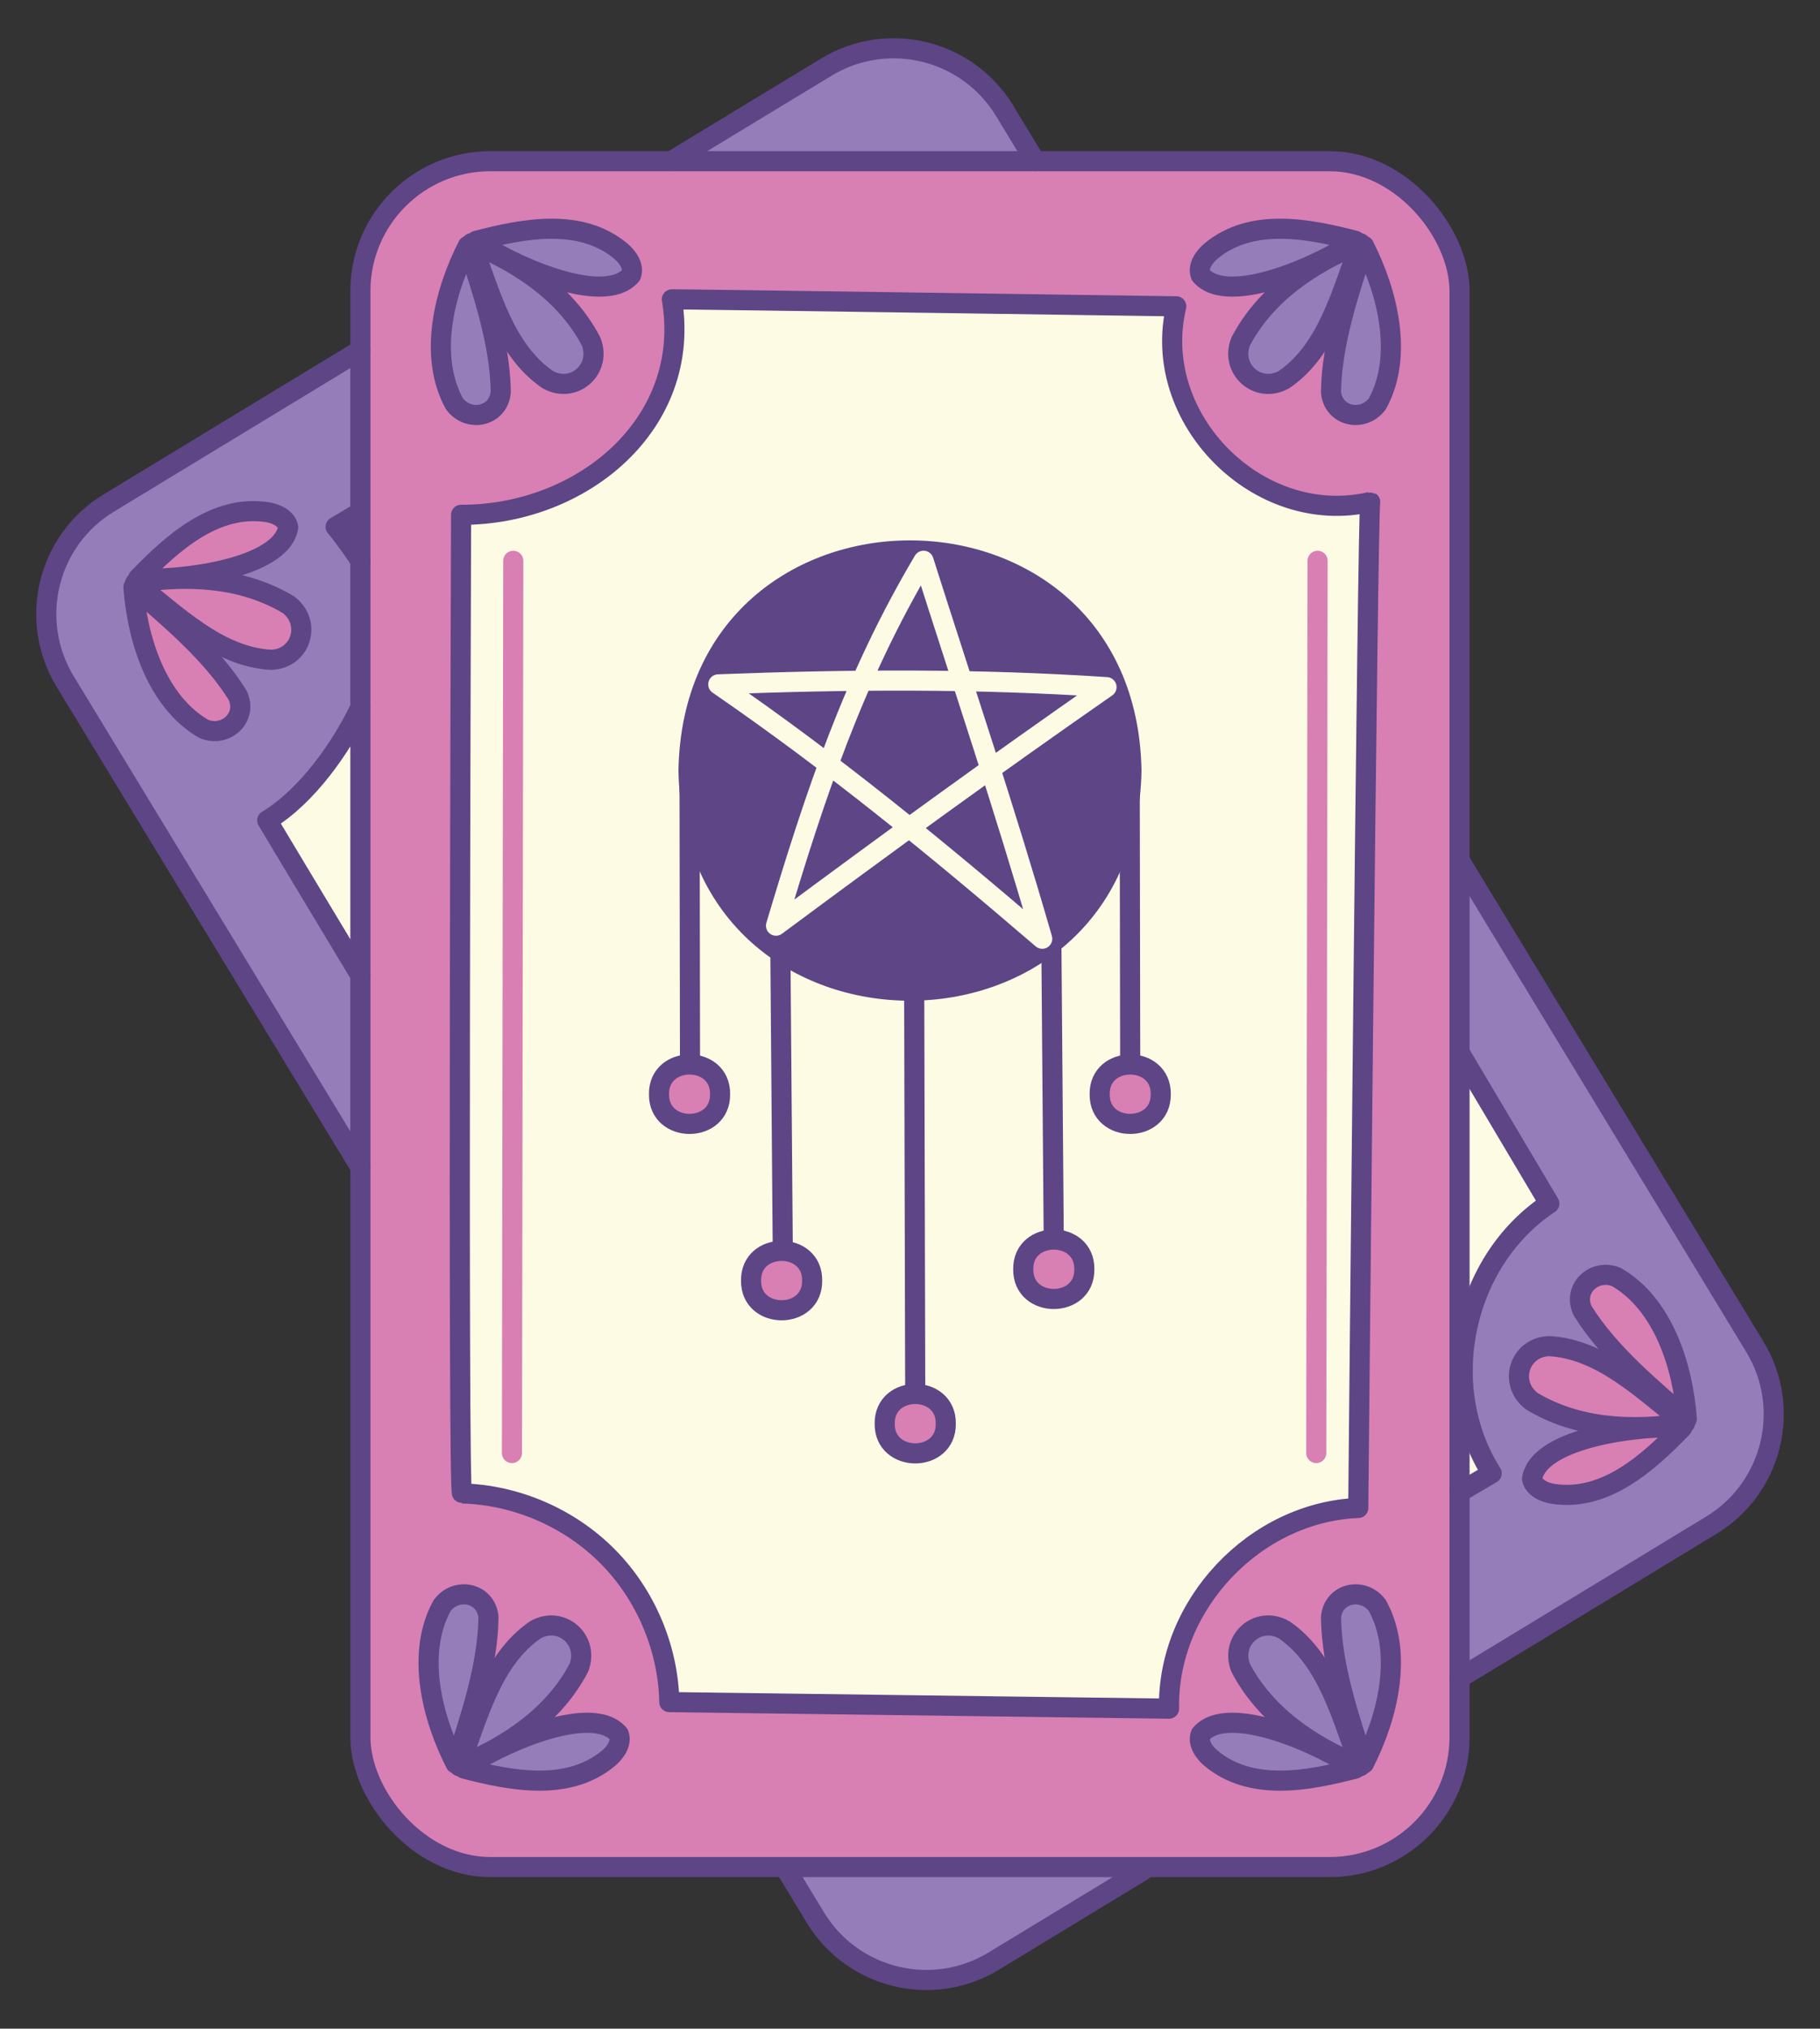 <?xml version="1.0" encoding="UTF-8"?>
<!DOCTYPE svg PUBLIC '-//W3C//DTD SVG 1.0//EN'
          'http://www.w3.org/TR/2001/REC-SVG-20010904/DTD/svg10.dtd'>
<svg height="504.4" preserveAspectRatio="xMidYMid meet" version="1.0" viewBox="-9.0 -9.5 452.7 504.4" width="452.7" xmlns="http://www.w3.org/2000/svg" xmlns:xlink="http://www.w3.org/1999/xlink" zoomAndPan="magnify"
><rect x="-9.0" y="-9.5" width="452.7" height="504.4" fill="#333333" stroke="none"/><g
  ><g
    ><g id="change1_1"
      ><rect fill="#947db9" height="424.15" rx="32.3" ry="32.3" transform="rotate(-30.97 217.383 242.68)" width="273.4" x="80.64" y="30.58"
      /></g
      ><g id="change2_1"
      ><path d="M57.47,194.48s23.17-17.95,23.17-41.25c0-23.3,273.4,95.51,273.4,95.51l22.34,41s-34.14,20.2-14.33,67.08l-20.76,8.75L77.83,228.38l-20.36-33.9Z" fill="#fdfbe3"
      /></g
      ><g id="change3_1"
      ><rect fill="#d87fb4" height="424.15" rx="32.3" ry="32.3" stroke="#5d4586" stroke-linecap="round" stroke-linejoin="round" stroke-width="5" width="273.4" x="80.64" y="30.58"
      /></g
      ><g id="change2_2"
      ><path d="M105.69,118.5s-.86,243.49,.23,243.33c13.45,.35,26.69,6.06,36.18,15.61,9.49,9.54,15.12,22.82,15.39,36.27,0,0,123.67,1.63,124.29,1.63-.5-25.77,21.31-48.89,47.07-49.9,0,0,2.35-250.54,2.97-250.12-27.86,6.44-54.91-20.84-48.24-48.65,0,0-124.13-1.8-125.46-1.74,5.19,30.91-22.37,53.68-52.42,53.57Z" fill="#fdfbe3"
      /></g
      ><path d="M105.69,118.5s-.86,243.49,.23,243.33c13.45,.35,26.69,6.06,36.18,15.61,9.49,9.54,15.12,22.82,15.39,36.27,0,0,123.67,1.63,124.29,1.63-.5-25.77,21.31-48.89,47.07-49.9,0,0,2.35-250.54,2.97-250.12-27.86,6.44-54.91-20.84-48.24-48.65,0,0-124.13-1.8-125.46-1.74,5.19,30.91-22.37,53.68-52.42,53.57Z" fill="none" stroke="#5d4586" stroke-linecap="round" stroke-linejoin="round" stroke-width="5"
      /><g id="change1_2"
      ><path d="M108.27,50.98c4.6,11.86,7.99,26.4,18.97,33.9,6.48,3.64,13.51-2.58,10.79-9.47-6.08-11.57-17.16-19.23-29.76-24.44Z" fill="#947db9"
      /></g
      ><g id="change1_3"
      ><path d="M107.35,51.65c-5.87,11.49-9.85,27.36-3.32,39.24,3.54,4.77,10.98,3.19,11.53-2.89-.14-12.33-4.71-25.49-8.21-36.36Z" fill="#947db9"
      /></g
      ><g id="change1_4"
      ><path d="M109.5,50.37c11.67-3.05,25.91-5.81,35.95,2.6,1.75,1.49,3.33,3.8,2.52,5.95-6.97,8.15-31.22-3.26-38.47-8.55Z" fill="#947db9"
      /></g
      ><g id="change1_5"
      ><path d="M329.36,50.98c-4.6,11.86-7.99,26.4-18.97,33.9-6.48,3.64-13.51-2.58-10.79-9.47,6.08-11.57,17.16-19.23,29.76-24.44Z" fill="#947db9"
      /></g
      ><g id="change1_6"
      ><path d="M330.28,51.65c5.87,11.49,9.85,27.36,3.32,39.24-3.54,4.77-10.98,3.19-11.53-2.89,.14-12.33,4.71-25.49,8.21-36.36Z" fill="#947db9"
      /></g
      ><g id="change1_7"
      ><path d="M328.13,50.37c-11.67-3.05-25.91-5.81-35.95,2.6-1.75,1.49-3.33,3.8-2.52,5.95,6.97,8.15,31.22-3.26,38.47-8.55Z" fill="#947db9"
      /></g
      ><g id="change1_8"
      ><path d="M329.36,429.63c-4.6-11.86-7.99-26.4-18.97-33.9-6.48-3.64-13.51,2.58-10.79,9.47,6.08,11.57,17.16,19.23,29.76,24.44Z" fill="#947db9"
      /></g
      ><g id="change1_9"
      ><path d="M330.28,428.95c5.87-11.49,9.85-27.36,3.32-39.24-3.54-4.77-10.98-3.19-11.53,2.89,.14,12.33,4.71,25.49,8.21,36.36Z" fill="#947db9"
      /></g
      ><g id="change1_10"
      ><path d="M328.13,430.24c-11.67,3.05-25.91,5.81-35.95-2.6-1.75-1.49-3.33-3.8-2.52-5.95,6.97-8.15,31.22,3.26,38.47,8.55Z" fill="#947db9"
      /></g
      ><g id="change1_11"
      ><path d="M105.21,429.63c4.6-11.86,7.99-26.4,18.97-33.9,6.48-3.64,13.51,2.58,10.79,9.47-6.08,11.57-17.16,19.23-29.76,24.44Z" fill="#947db9"
      /></g
      ><g id="change1_12"
      ><path d="M104.29,428.95c-5.87-11.49-9.85-27.36-3.32-39.24,3.54-4.77,10.98-3.19,11.53,2.89-.14,12.33-4.71,25.49-8.21,36.36Z" fill="#947db9"
      /></g
      ><g id="change1_13"
      ><path d="M106.44,430.24c11.67,3.05,25.91,5.81,35.95-2.6,1.75-1.49,3.33-3.8,2.52-5.95-6.97-8.15-31.22,3.26-38.47,8.55Z" fill="#947db9"
      /></g
      ><path d="M108.27,50.98c4.6,11.86,7.99,26.4,18.97,33.9,6.48,3.64,13.51-2.58,10.79-9.47-6.08-11.57-17.16-19.23-29.76-24.44Z" fill="none" stroke="#5d4586" stroke-linecap="round" stroke-linejoin="round" stroke-width="5"
      /><path d="M107.35,51.65c-5.87,11.49-9.85,27.36-3.32,39.24,3.54,4.77,10.98,3.19,11.53-2.89-.14-12.33-4.71-25.49-8.21-36.36Z" fill="none" stroke="#5d4586" stroke-linecap="round" stroke-linejoin="round" stroke-width="5"
      /><path d="M109.5,50.37c11.67-3.05,25.91-5.81,35.95,2.6,1.75,1.49,3.33,3.8,2.52,5.95-6.97,8.15-31.22-3.26-38.47-8.55Z" fill="none" stroke="#5d4586" stroke-linecap="round" stroke-linejoin="round" stroke-width="5"
      /><path d="M329.36,50.98c-4.6,11.86-7.99,26.4-18.97,33.9-6.48,3.64-13.51-2.58-10.79-9.47,6.08-11.57,17.16-19.23,29.76-24.44Z" fill="none" stroke="#5d4586" stroke-linecap="round" stroke-linejoin="round" stroke-width="5"
      /><path d="M330.28,51.65c5.87,11.49,9.85,27.36,3.32,39.24-3.54,4.77-10.98,3.19-11.53-2.89,.14-12.33,4.71-25.49,8.21-36.36Z" fill="none" stroke="#5d4586" stroke-linecap="round" stroke-linejoin="round" stroke-width="5"
      /><path d="M328.13,50.37c-11.67-3.05-25.91-5.81-35.95,2.6-1.75,1.49-3.33,3.8-2.52,5.95,6.97,8.15,31.22-3.26,38.47-8.55Z" fill="none" stroke="#5d4586" stroke-linecap="round" stroke-linejoin="round" stroke-width="5"
      /><path d="M329.36,429.63c-4.6-11.86-7.99-26.4-18.97-33.9-6.48-3.64-13.51,2.58-10.79,9.47,6.08,11.57,17.16,19.23,29.76,24.44Z" fill="none" stroke="#5d4586" stroke-linecap="round" stroke-linejoin="round" stroke-width="5"
      /><path d="M330.28,428.95c5.87-11.49,9.85-27.36,3.32-39.24-3.54-4.77-10.98-3.19-11.53,2.89,.14,12.33,4.71,25.49,8.21,36.36Z" fill="none" stroke="#5d4586" stroke-linecap="round" stroke-linejoin="round" stroke-width="5"
      /><path d="M328.13,430.24c-11.67,3.05-25.91,5.81-35.95-2.6-1.75-1.49-3.33-3.8-2.52-5.95,6.97-8.15,31.22,3.26,38.47,8.55Z" fill="none" stroke="#5d4586" stroke-linecap="round" stroke-linejoin="round" stroke-width="5"
      /><path d="M105.21,429.63c4.6-11.86,7.99-26.4,18.97-33.9,6.48-3.64,13.51,2.58,10.79,9.47-6.08,11.57-17.16,19.23-29.76,24.44Z" fill="none" stroke="#5d4586" stroke-linecap="round" stroke-linejoin="round" stroke-width="5"
      /><path d="M104.29,428.95c-5.87-11.49-9.85-27.36-3.32-39.24,3.54-4.77,10.98-3.19,11.53,2.89-.14,12.33-4.71,25.49-8.21,36.36Z" fill="none" stroke="#5d4586" stroke-linecap="round" stroke-linejoin="round" stroke-width="5"
      /><path d="M106.44,430.24c11.67,3.05,25.91,5.81,35.95-2.6,1.75-1.49,3.33-3.8,2.52-5.95-6.97-8.15-31.22,3.26-38.47,8.55Z" fill="none" stroke="#5d4586" stroke-linecap="round" stroke-linejoin="round" stroke-width="5"
      /><path d="M275.4,455.51l-37.23,22.6c-15.25,9.26-35.12,4.4-44.37-10.85l-6.84-11.26" fill="none" stroke="#5d4586" stroke-linecap="round" stroke-linejoin="round" stroke-width="5"
      /><path d="M354.49,205.13l73.01,120.24c9.26,15.25,4.4,35.12-10.85,44.37l-62.6,38.01" fill="none" stroke="#5d4586" stroke-linecap="round" stroke-linejoin="round" stroke-width="5"
      /><path d="M157.96,30.58L196.52,7.2c15.25-9.26,35.12-4.4,44.37,10.85l7.61,12.54" fill="none" stroke="#5d4586" stroke-linecap="round" stroke-linejoin="round" stroke-width="5"
      /><path d="M80.64,280.74L7.2,159.94c-9.26-15.25-4.4-35.12,10.85-44.37l62.6-38.01" fill="none" stroke="#5d4586" stroke-linecap="round" stroke-linejoin="round" stroke-width="5"
      /><path d="M80.64,166.39c-4.71,9.85-13.19,22.08-23.17,28.09,0,0,10.09,16.87,23.17,38.56" fill="none" stroke="#5d4586" stroke-linecap="round" stroke-linejoin="round" stroke-width="5"
      /><path d="M79.64,118.43c-4.02,2.37-4.99,2.95-5.16,3.06,1.57,1.82,4.97,6.53,6.16,8.45" fill="none" stroke="#5d4586" stroke-linecap="round" stroke-linejoin="round" stroke-width="5"
      /><path d="M354.04,361.55c4.93-2.9,7.91-4.67,8-4.72-13.8-21.77-7.15-52.85,14.33-67.08,0,0-9.06-15.24-22.34-37.6" fill="none" stroke="#5d4586" stroke-linecap="round" stroke-linejoin="round" stroke-width="5"
      /><g id="change3_2"
      ><path d="M24.64,135.42c10.09,7.75,20.53,18.42,33.81,19.14,7.43-.25,10.21-9.21,4.31-13.69-11.2-6.73-24.65-7.53-38.12-5.44Z" fill="#d87fb4"
      /></g
      ><g id="change3_3"
      ><path d="M24.19,136.48c.94,12.87,5.78,28.5,17.53,35.27,5.5,2.24,11.04-2.97,8.35-8.45-6.52-10.47-17.26-19.35-25.88-26.82Z" fill="#d87fb4"
      /></g
      ><g id="change3_4"
      ><path d="M25.36,134.27c8.39-8.66,19.13-18.42,32.08-16.43,2.27,.37,4.82,1.52,5.24,3.77-1.73,10.59-28.38,13.41-37.32,12.66Z" fill="#d87fb4"
      /></g
      ><g id="change3_5"
      ><path d="M410.13,344.34c-10.09-7.75-20.53-18.42-33.81-19.14-7.43,.25-10.21,9.21-4.31,13.69,11.2,6.73,24.65,7.53,38.12,5.44Z" fill="#d87fb4"
      /></g
      ><g id="change3_6"
      ><path d="M410.57,343.28c-.94-12.87-5.78-28.5-17.53-35.27-5.5-2.24-11.04,2.97-8.35,8.45,6.52,10.47,17.26,19.35,25.88,26.82Z" fill="#d87fb4"
      /></g
      ><g id="change3_7"
      ><path d="M409.4,345.5c-8.39,8.66-19.13,18.42-32.08,16.43-2.27-.37-4.82-1.52-5.24-3.77,1.73-10.59,28.38-13.41,37.32-12.66Z" fill="#d87fb4"
      /></g
      ><path d="M24.64,135.42c10.09,7.75,20.53,18.42,33.81,19.14,7.43-.25,10.21-9.21,4.31-13.69-11.2-6.73-24.65-7.53-38.12-5.44Z" fill="none" stroke="#5d4586" stroke-linecap="round" stroke-linejoin="round" stroke-width="5"
      /><path d="M24.19,136.48c.94,12.87,5.78,28.5,17.53,35.27,5.5,2.24,11.04-2.97,8.35-8.45-6.52-10.47-17.26-19.35-25.88-26.82Z" fill="none" stroke="#5d4586" stroke-linecap="round" stroke-linejoin="round" stroke-width="5"
      /><path d="M25.36,134.27c8.39-8.66,19.13-18.42,32.08-16.43,2.27,.37,4.82,1.52,5.24,3.77-1.73,10.59-28.38,13.41-37.32,12.66Z" fill="none" stroke="#5d4586" stroke-linecap="round" stroke-linejoin="round" stroke-width="5"
      /><path d="M410.13,344.34c-10.09-7.75-20.53-18.42-33.81-19.14-7.43,.25-10.21,9.21-4.31,13.69,11.2,6.73,24.65,7.53,38.12,5.44Z" fill="none" stroke="#5d4586" stroke-linecap="round" stroke-linejoin="round" stroke-width="5"
      /><path d="M410.57,343.28c-.94-12.87-5.78-28.5-17.53-35.27-5.5-2.24-11.04,2.97-8.35,8.45,6.52,10.47,17.26,19.35,25.88,26.82Z" fill="none" stroke="#5d4586" stroke-linecap="round" stroke-linejoin="round" stroke-width="5"
      /><path d="M409.4,345.5c-8.39,8.66-19.13,18.42-32.08,16.43-2.27-.37-4.82-1.52-5.24-3.77,1.73-10.59,28.38-13.41,37.32-12.66Z" fill="none" stroke="#5d4586" stroke-linecap="round" stroke-linejoin="round" stroke-width="5"
      /><path d="M252.52 225.81L253.11 299.31" fill="none" stroke="#5d4586" stroke-linecap="round" stroke-linejoin="round" stroke-width="5"
      /><g id="change4_1"
      ><path d="M159.76,182.09c1.3-76.31,113.88-76.3,115.17,0-1.3,76.31-113.88,76.3-115.17,0Z" fill="#5d4586"
      /></g
      ><path d="M184.02,220.66c9.76-32.68,19.29-61.39,36.7-90.73,9.92,31.25,20.05,61.18,29.52,93.98-26.37-22.63-52.04-43.63-80.58-63.25,32.83-1.26,63.99-1.46,96.57,.69-28.67,19.95-54.31,38.61-82.21,59.31Z" fill="none" stroke="#fdfbe3" stroke-linecap="round" stroke-linejoin="round" stroke-width="5"
      /><path d="M218.4 238.9L218.65 336.79" fill="none" stroke="#5d4586" stroke-linecap="round" stroke-linejoin="round" stroke-width="5"
      /><path d="M271.99 179.93L272.12 254.83" fill="none" stroke="#5d4586" stroke-linecap="round" stroke-linejoin="round" stroke-width="5"
      /><path d="M162.51 179.93L162.63 254.83" fill="none" stroke="#5d4586" stroke-linecap="round" stroke-linejoin="round" stroke-width="5"
      /><path d="M185.12 228.38L185.71 301.88" fill="none" stroke="#5d4586" stroke-linecap="round" stroke-linejoin="round" stroke-width="5"
      /><g id="change3_8"
      ><path d="M264.53,262.56c-.14-9.85,15.33-9.85,15.19,0,.14,9.85-15.33,9.85-15.19,0Z" fill="#d87fb4"
      /></g
      ><g id="change3_9"
      ><path d="M245.52,306.09c-.14-9.85,15.33-9.85,15.19,0,.14,9.85-15.33,9.85-15.19,0Z" fill="#d87fb4"
      /></g
      ><g id="change3_10"
      ><path d="M211.06,344.48c-.14-9.85,15.33-9.85,15.19,0,.14,9.85-15.33,9.85-15.19,0Z" fill="#d87fb4"
      /></g
      ><g id="change3_11"
      ><path d="M177.82,308.9c-.14-9.85,15.33-9.85,15.19,0,.14,9.85-15.33,9.85-15.19,0Z" fill="#d87fb4"
      /></g
      ><g id="change3_12"
      ><path d="M154.92,262.56c-.14-9.85,15.33-9.85,15.19,0,.14,9.85-15.33,9.85-15.19,0Z" fill="#d87fb4"
      /></g
      ><path d="M264.53,262.56c-.14-9.85,15.33-9.85,15.19,0,.14,9.85-15.33,9.85-15.19,0Z" fill="none" stroke="#5d4586" stroke-linecap="round" stroke-linejoin="round" stroke-width="5"
      /><path d="M245.52,306.09c-.14-9.85,15.33-9.85,15.19,0,.14,9.85-15.33,9.85-15.19,0Z" fill="none" stroke="#5d4586" stroke-linecap="round" stroke-linejoin="round" stroke-width="5"
      /><path d="M211.06,344.48c-.14-9.85,15.33-9.85,15.19,0,.14,9.85-15.33,9.85-15.19,0Z" fill="none" stroke="#5d4586" stroke-linecap="round" stroke-linejoin="round" stroke-width="5"
      /><path d="M177.82,308.9c-.14-9.85,15.33-9.85,15.19,0,.14,9.85-15.33,9.85-15.19,0Z" fill="none" stroke="#5d4586" stroke-linecap="round" stroke-linejoin="round" stroke-width="5"
      /><path d="M154.92,262.56c-.14-9.85,15.33-9.85,15.19,0,.14,9.85-15.33,9.85-15.19,0Z" fill="none" stroke="#5d4586" stroke-linecap="round" stroke-linejoin="round" stroke-width="5"
      /><path d="M318.73 129.94L318.4 351.78" fill="none" stroke="#d87fb4" stroke-linecap="round" stroke-linejoin="round" stroke-width="5"
      /><path d="M118.67 129.94L118.34 351.78" fill="none" stroke="#d87fb4" stroke-linecap="round" stroke-linejoin="round" stroke-width="5"
    /></g
  ></g
></svg
>
